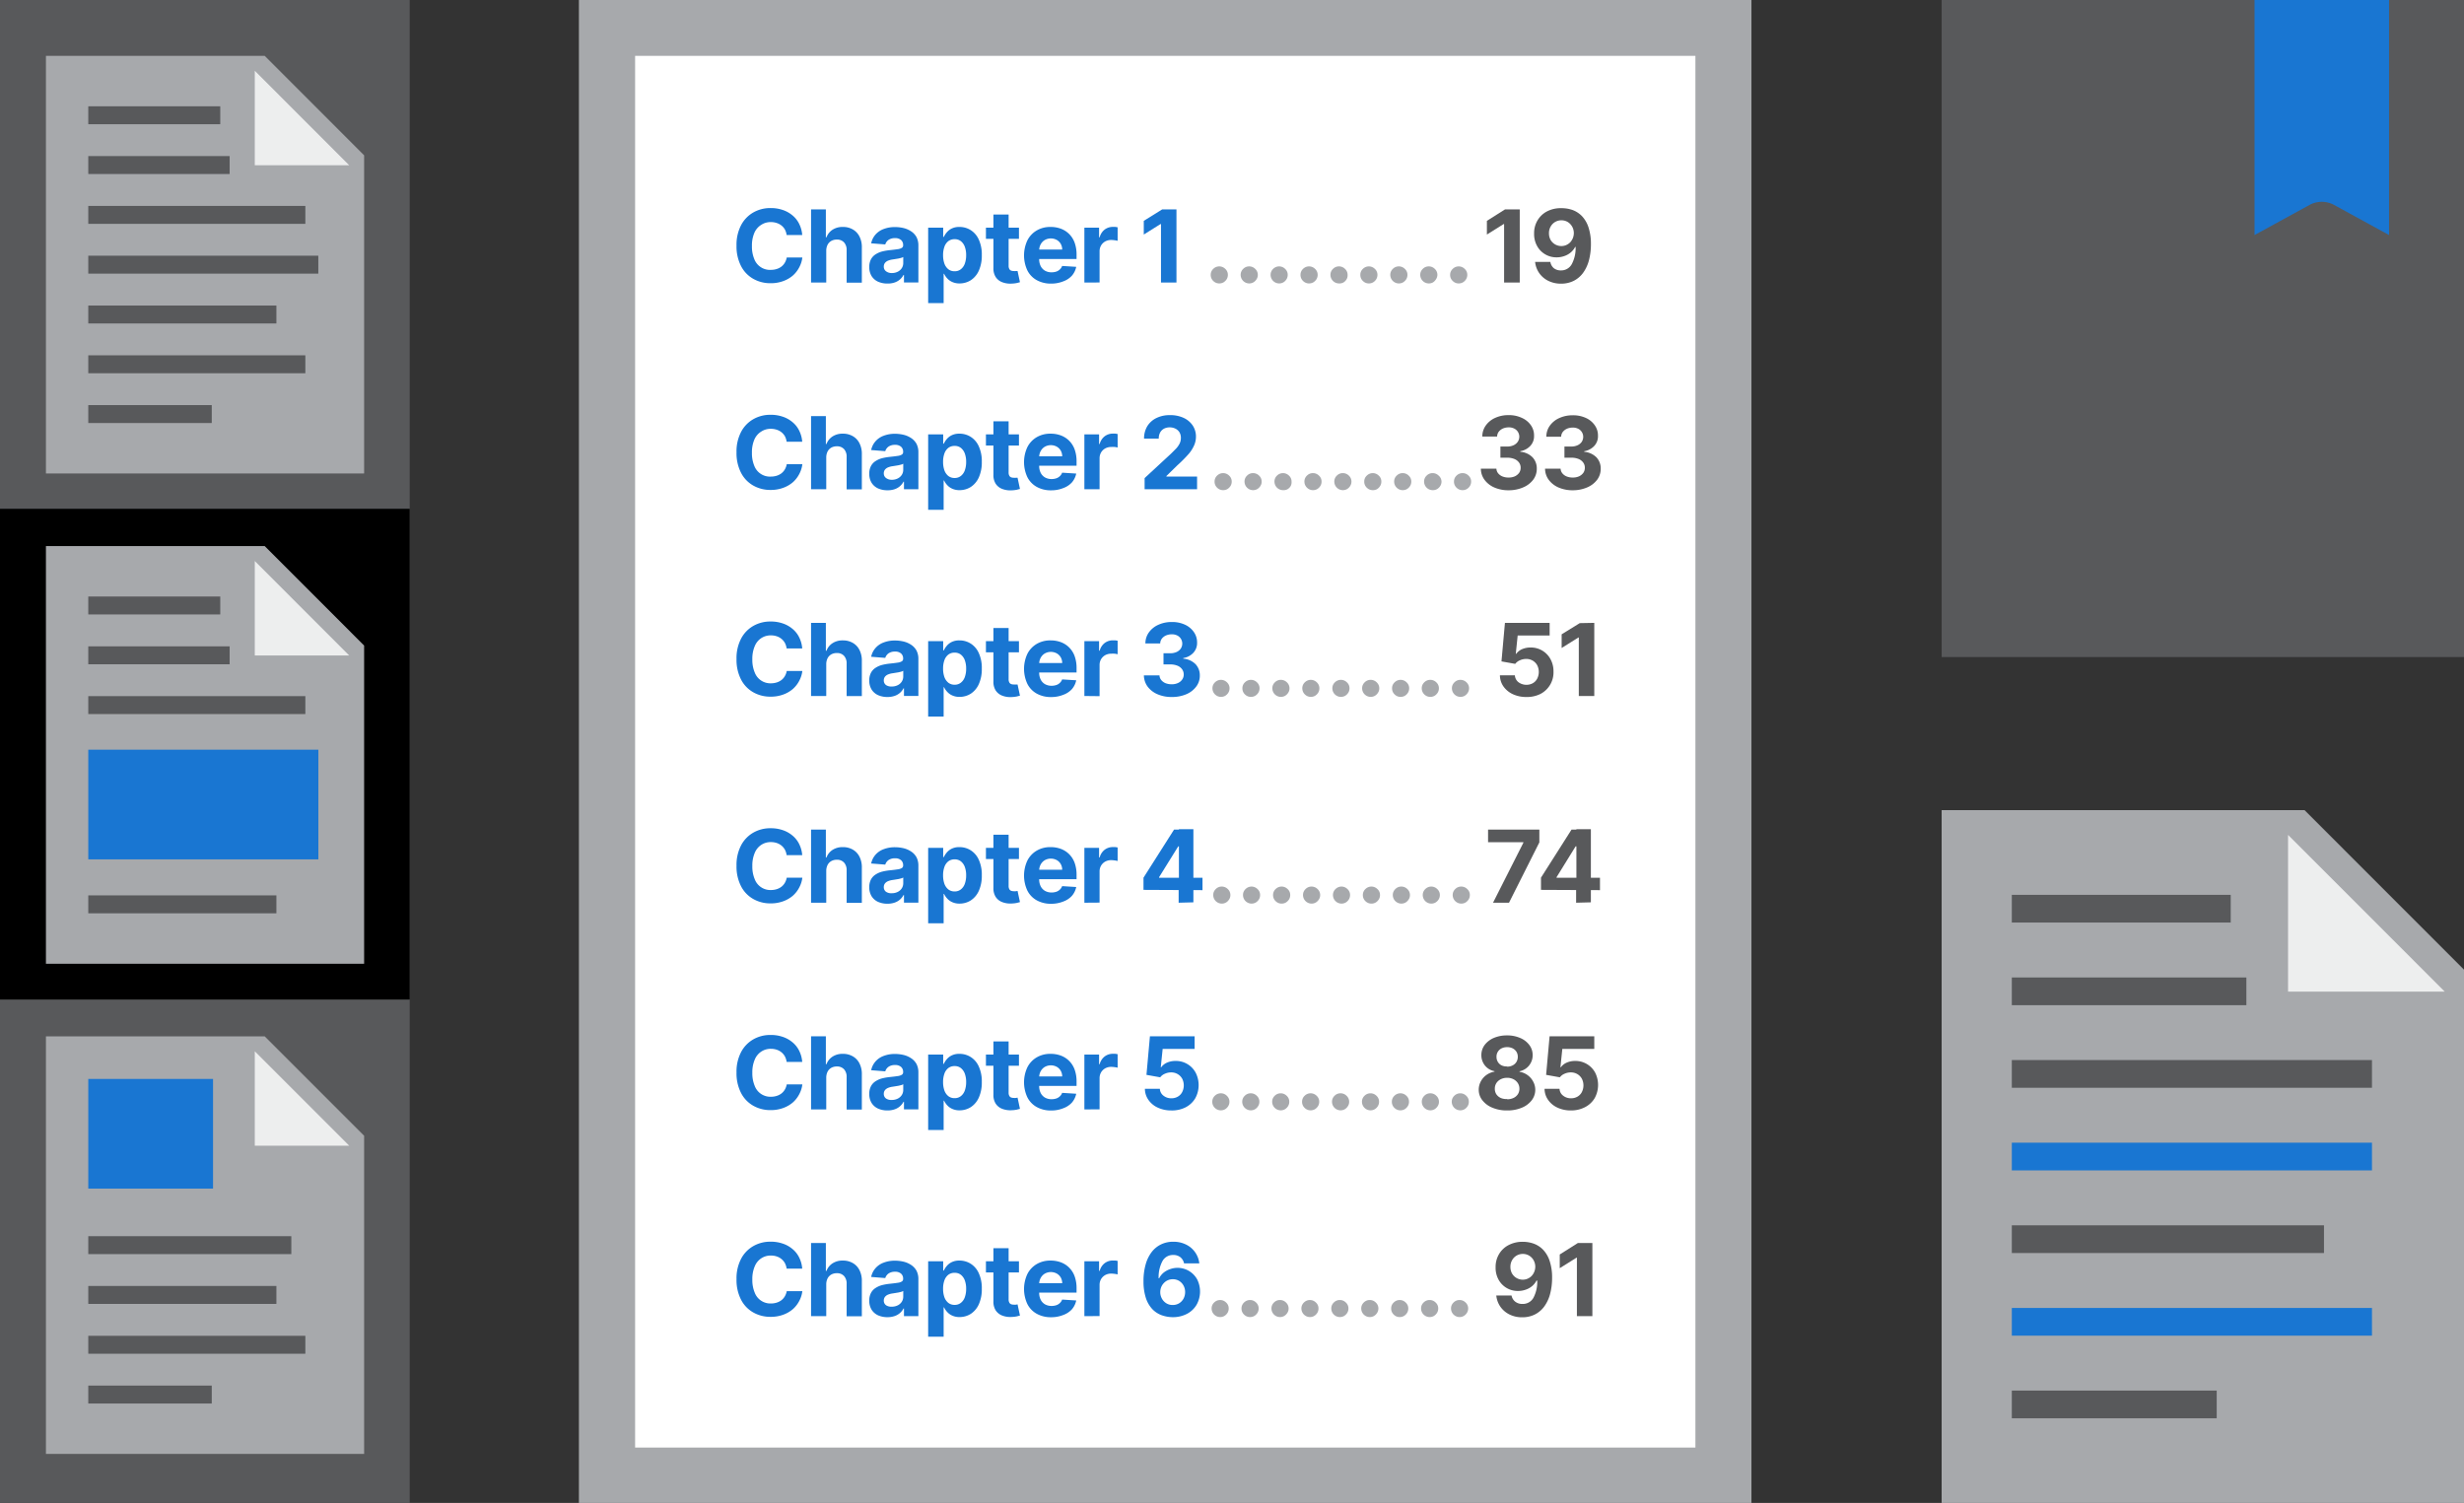 <svg xmlns="http://www.w3.org/2000/svg" xmlns:xlink="http://www.w3.org/1999/xlink" width="441" height="269" viewBox="0 0 441 269"><rect x="0" y="0" width="441" height="269" fill="#333333" stroke="none"/><defs><style>.a,.f,.g,.j{fill:none;}.b{fill:#a7a9ac;}.c,.e{fill:#fff;}.d{clip-path:url(#a);}.e{opacity:0.8;}.f,.j{stroke:#58595b;}.f,.g,.j{stroke-miterlimit:10;}.f,.g{stroke-width:4.96px;}.g{stroke:#1976d2;}.h{fill:#58595b;}.i{clip-path:url(#b);}.j{stroke-width:3.21px;}.k{clip-path:url(#c);}.l{fill:#1976d2;}.m{clip-path:url(#d);}.n{clip-path:url(#e);}</style><clipPath id="a"><rect class="a" x="347.51" y="145" width="94.47" height="124"/></clipPath><clipPath id="b"><rect class="a" x="8.22" y="10" width="56.95" height="74.74"/></clipPath><clipPath id="c"><rect class="a" x="8.22" y="97.74" width="56.95" height="74.74"/></clipPath><clipPath id="d"><rect class="a" x="8.22" y="185.49" width="56.95" height="74.74"/></clipPath><clipPath id="e"><rect class="a" x="113.67" y="10" width="189.77" height="249.08"/></clipPath></defs><rect class="b" x="103.61" width="209.86" height="269"/><rect class="c" x="45.81" y="175.92" width="6.29" height="13.07"/><g class="d"><polygon class="b" points="441.98 269 347.51 269 347.51 145 412.46 145 441.98 174.53 441.98 269"/></g><polygon class="e" points="437.55 177.48 409.51 177.48 409.51 149.43 437.55 177.48"/><line class="f" x1="360.07" y1="177.43" x2="402.05" y2="177.43"/><line class="f" x1="360.07" y1="162.64" x2="399.25" y2="162.64"/><line class="f" x1="360.07" y1="192.21" x2="424.53" y2="192.21"/><line class="g" x1="360.07" y1="207" x2="424.53" y2="207"/><line class="f" x1="360.07" y1="221.79" x2="415.94" y2="221.79"/><line class="g" x1="360.07" y1="236.58" x2="424.53" y2="236.58"/><line class="f" x1="360.07" y1="251.37" x2="396.74" y2="251.37"/><rect class="h" width="73.33" height="269"/><rect y="91.07" width="73.33" height="87.83"/><g class="i"><polygon class="b" points="65.17 84.74 8.22 84.74 8.22 10 47.38 10 65.17 27.8 65.17 84.74"/></g><polygon class="e" points="62.5 29.58 45.6 29.58 45.6 12.67 62.5 29.58"/><line class="j" x1="15.8" y1="29.54" x2="41.1" y2="29.54"/><line class="j" x1="15.8" y1="20.63" x2="39.42" y2="20.63"/><line class="j" x1="15.8" y1="38.46" x2="54.65" y2="38.46"/><line class="j" x1="15.8" y1="47.37" x2="56.97" y2="47.37"/><line class="j" x1="15.8" y1="56.29" x2="49.47" y2="56.29"/><line class="j" x1="15.8" y1="65.2" x2="54.65" y2="65.2"/><line class="j" x1="15.8" y1="74.11" x2="37.9" y2="74.11"/><g class="k"><polygon class="b" points="65.17 172.49 8.22 172.49 8.22 97.74 47.38 97.74 65.17 115.54 65.17 172.49"/></g><polygon class="e" points="62.5 117.32 45.6 117.32 45.6 100.41 62.5 117.32"/><line class="j" x1="15.8" y1="117.29" x2="41.1" y2="117.29"/><line class="j" x1="15.8" y1="108.37" x2="39.42" y2="108.37"/><line class="j" x1="15.8" y1="126.2" x2="54.65" y2="126.2"/><line class="j" x1="15.8" y1="161.86" x2="49.47" y2="161.86"/><rect class="l" x="15.8" y="134.18" width="41.18" height="19.63"/><g class="m"><polygon class="b" points="65.17 260.23 8.22 260.23 8.22 185.49 47.38 185.49 65.17 203.28 65.17 260.23"/></g><polygon class="e" points="62.5 205.06 45.6 205.06 45.6 188.16 62.5 205.06"/><line class="j" x1="15.8" y1="222.86" x2="52.14" y2="222.86"/><line class="j" x1="15.8" y1="231.77" x2="49.47" y2="231.77"/><line class="j" x1="15.8" y1="240.69" x2="54.65" y2="240.69"/><line class="j" x1="15.8" y1="249.6" x2="37.9" y2="249.6"/><rect class="l" x="15.8" y="193.11" width="22.33" height="19.63"/><g class="n"><rect class="c" x="113.67" y="10" width="189.77" height="249.08"/></g><path class="l" d="M143.58,42.06h-2.79a3,3,0,0,0-.32-1A2.58,2.58,0,0,0,139,39.91a3.19,3.19,0,0,0-1-.16,3.07,3.07,0,0,0-1.77.5A3.13,3.13,0,0,0,135,41.71a5.68,5.68,0,0,0-.42,2.31,5.78,5.78,0,0,0,.42,2.35A3,3,0,0,0,138,48.3a3.42,3.42,0,0,0,1-.15,2.72,2.72,0,0,0,.85-.43,2.52,2.52,0,0,0,.61-.69,2.86,2.86,0,0,0,.35-.94l2.79,0a4.91,4.91,0,0,1-.54,1.73,5.14,5.14,0,0,1-1.15,1.49,5.54,5.54,0,0,1-1.73,1,6.37,6.37,0,0,1-2.26.38,6.15,6.15,0,0,1-3.13-.8,5.52,5.52,0,0,1-2.17-2.29,7.68,7.68,0,0,1-.8-3.64,7.56,7.56,0,0,1,.81-3.64,5.63,5.63,0,0,1,2.19-2.29,6.09,6.09,0,0,1,3.1-.79,6.48,6.48,0,0,1,2.11.32,5.25,5.25,0,0,1,1.73.93A4.57,4.57,0,0,1,143,40,5.37,5.37,0,0,1,143.58,42.06Z"/><path class="l" d="M147.88,44.89v5.68h-2.72V37.48h2.65v5h.11A2.75,2.75,0,0,1,149,41.12a3.26,3.26,0,0,1,1.86-.5,3.44,3.44,0,0,1,1.78.45,3,3,0,0,1,1.19,1.27,4.19,4.19,0,0,1,.42,2v6.25h-2.72V44.8a2,2,0,0,0-.46-1.41,1.66,1.66,0,0,0-1.29-.51,2,2,0,0,0-1,.24,1.69,1.69,0,0,0-.66.69A2.39,2.39,0,0,0,147.88,44.89Z"/><path class="l" d="M158.84,50.75a4.06,4.06,0,0,1-1.68-.33,2.69,2.69,0,0,1-1.16-1,3,3,0,0,1-.42-1.62,2.87,2.87,0,0,1,.3-1.38,2.34,2.34,0,0,1,.82-.89,4,4,0,0,1,1.18-.52,9.81,9.81,0,0,1,1.39-.24c.57-.06,1-.11,1.38-.17a1.83,1.83,0,0,0,.76-.24.51.51,0,0,0,.23-.47v0a1.17,1.17,0,0,0-.38-.94,1.57,1.57,0,0,0-1.07-.33,2,2,0,0,0-1.17.32,1.59,1.59,0,0,0-.58.81l-2.52-.2a3.37,3.37,0,0,1,.76-1.55,3.55,3.55,0,0,1,1.45-1,5.54,5.54,0,0,1,2.07-.36,6.68,6.68,0,0,1,1.57.19,4.29,4.29,0,0,1,1.34.6,2.94,2.94,0,0,1,.92,1,3.21,3.21,0,0,1,.34,1.51v6.62h-2.58V49.21h-.08a2.79,2.79,0,0,1-1.59,1.35A3.87,3.87,0,0,1,158.84,50.75Zm.78-1.88a2.27,2.27,0,0,0,1.06-.24,1.8,1.8,0,0,0,.72-.64,1.68,1.68,0,0,0,.26-.93V46a1.88,1.88,0,0,1-.34.15l-.5.12-.55.09-.5.08a3.21,3.21,0,0,0-.84.22,1.37,1.37,0,0,0-.55.41,1.07,1.07,0,0,0-.2.65,1,1,0,0,0,.41.84A1.67,1.67,0,0,0,159.62,48.87Z"/><path class="l" d="M166.12,54.25V40.75h2.69V42.4h.12a3.35,3.35,0,0,1,.52-.81,2.69,2.69,0,0,1,.89-.69,3,3,0,0,1,1.38-.28,3.7,3.7,0,0,1,2,.56,3.83,3.83,0,0,1,1.45,1.68,6.34,6.34,0,0,1,.55,2.81,6.52,6.52,0,0,1-.53,2.77,4,4,0,0,1-1.43,1.71,3.72,3.72,0,0,1-2,.58,3.07,3.07,0,0,1-1.35-.27,2.57,2.57,0,0,1-.9-.66,3,3,0,0,1-.54-.8h-.08v5.25Zm2.67-8.59a4.47,4.47,0,0,0,.24,1.53,2.29,2.29,0,0,0,.7,1,1.77,1.77,0,0,0,1.12.36,1.73,1.73,0,0,0,1.13-.37,2.19,2.19,0,0,0,.7-1,4.39,4.39,0,0,0,.24-1.51,4.29,4.29,0,0,0-.24-1.5,2.27,2.27,0,0,0-.7-1,1.76,1.76,0,0,0-1.13-.36,1.82,1.82,0,0,0-1.12.35,2.2,2.2,0,0,0-.7,1A4.33,4.33,0,0,0,168.79,45.66Z"/><path class="l" d="M182.37,40.75v2h-5.91v-2ZM177.8,38.4h2.72v9.15a1.14,1.14,0,0,0,.12.58.62.62,0,0,0,.32.3,1.42,1.42,0,0,0,.48.08,1.72,1.72,0,0,0,.39,0l.29,0,.43,2-.58.15a5.36,5.36,0,0,1-.9.1,4,4,0,0,1-1.72-.26,2.41,2.41,0,0,1-1.15-.93,2.86,2.86,0,0,1-.4-1.6Z"/><path class="l" d="M188.15,50.76a5.18,5.18,0,0,1-2.6-.62,4.11,4.11,0,0,1-1.68-1.75,6.36,6.36,0,0,1,0-5.35,4.32,4.32,0,0,1,1.66-1.78,4.76,4.76,0,0,1,2.51-.64,5.19,5.19,0,0,1,1.82.31,4.18,4.18,0,0,1,1.47.93,4.24,4.24,0,0,1,1,1.56,6.29,6.29,0,0,1,.35,2.19v.75h-8.29V44.67h5.72a2.08,2.08,0,0,0-.25-1,1.89,1.89,0,0,0-.71-.72,2.22,2.22,0,0,0-2.14,0,2,2,0,0,0-.74.76,2.23,2.23,0,0,0-.28,1.06v1.6a2.73,2.73,0,0,0,.27,1.26,2,2,0,0,0,.77.82,2.38,2.38,0,0,0,1.19.29,2.72,2.72,0,0,0,.83-.13,1.67,1.67,0,0,0,.64-.39,1.57,1.57,0,0,0,.41-.62l2.52.16a3.5,3.5,0,0,1-.78,1.59,3.85,3.85,0,0,1-1.52,1A5.73,5.73,0,0,1,188.15,50.76Z"/><path class="l" d="M194.08,50.57V40.75h2.63v1.71h.11a2.54,2.54,0,0,1,.9-1.38,2.4,2.4,0,0,1,1.46-.47l.44,0,.41.07v2.42a3.36,3.36,0,0,0-.53-.1,4.69,4.69,0,0,0-.62-.05,2.2,2.2,0,0,0-1.07.26,2,2,0,0,0-.74.72A2.06,2.06,0,0,0,196.8,45v5.56Z"/><path class="l" d="M210.56,37.48V50.57h-2.77V40.1h-.08l-3,1.88V39.53L208,37.48Z"/><path class="b" d="M218.23,50.73a1.5,1.5,0,0,1-1.09-.45,1.47,1.47,0,0,1-.45-1.08,1.44,1.44,0,0,1,.45-1.07,1.52,1.52,0,0,1,2.16,0,1.41,1.41,0,0,1,.46,1.07,1.46,1.46,0,0,1-.21.77,1.76,1.76,0,0,1-.56.56A1.54,1.54,0,0,1,218.23,50.73Z"/><path class="b" d="M223.58,50.73a1.54,1.54,0,0,1-1.53-1.53,1.44,1.44,0,0,1,.45-1.07,1.47,1.47,0,0,1,1.08-.45,1.51,1.51,0,0,1,1.08.45,1.44,1.44,0,0,1,.46,1.07,1.38,1.38,0,0,1-.22.77,1.67,1.67,0,0,1-.56.56A1.51,1.51,0,0,1,223.58,50.73Z"/><path class="b" d="M228.94,50.73a1.54,1.54,0,0,1-1.53-1.53,1.44,1.44,0,0,1,.45-1.07,1.51,1.51,0,0,1,2.15,0,1.41,1.41,0,0,1,.46,1.07,1.46,1.46,0,0,1-.21.77,1.67,1.67,0,0,1-.56.56A1.51,1.51,0,0,1,228.94,50.73Z"/><path class="b" d="M234.3,50.73a1.5,1.5,0,0,1-1.09-.45,1.47,1.47,0,0,1-.45-1.08,1.44,1.44,0,0,1,.45-1.07,1.52,1.52,0,0,1,2.16,0,1.41,1.41,0,0,1,.46,1.07,1.46,1.46,0,0,1-.21.77,1.76,1.76,0,0,1-.56.56A1.54,1.54,0,0,1,234.3,50.73Z"/><path class="b" d="M239.65,50.73a1.54,1.54,0,0,1-1.53-1.53,1.44,1.44,0,0,1,.45-1.07,1.47,1.47,0,0,1,1.08-.45,1.51,1.51,0,0,1,1.08.45,1.44,1.44,0,0,1,.46,1.07A1.38,1.38,0,0,1,241,50a1.67,1.67,0,0,1-.56.56A1.51,1.51,0,0,1,239.65,50.73Z"/><path class="b" d="M245,50.73a1.47,1.47,0,0,1-1.08-.45,1.44,1.44,0,0,1-.45-1.08,1.4,1.4,0,0,1,.45-1.07,1.51,1.51,0,0,1,2.15,0,1.41,1.41,0,0,1,.46,1.07,1.46,1.46,0,0,1-.21.77,1.67,1.67,0,0,1-.56.56A1.51,1.51,0,0,1,245,50.73Z"/><path class="b" d="M250.37,50.73a1.54,1.54,0,0,1-1.54-1.53,1.44,1.44,0,0,1,.45-1.07,1.48,1.48,0,0,1,1.09-.45,1.5,1.5,0,0,1,1.07.45,1.41,1.41,0,0,1,.46,1.07,1.46,1.46,0,0,1-.21.77,1.76,1.76,0,0,1-.56.56A1.54,1.54,0,0,1,250.37,50.73Z"/><path class="b" d="M255.72,50.73a1.54,1.54,0,0,1-1.53-1.53,1.44,1.44,0,0,1,.45-1.07,1.47,1.47,0,0,1,1.08-.45,1.51,1.51,0,0,1,1.08.45,1.44,1.44,0,0,1,.46,1.07A1.47,1.47,0,0,1,257,50a1.67,1.67,0,0,1-.56.56A1.51,1.51,0,0,1,255.72,50.73Z"/><path class="b" d="M261.08,50.73a1.47,1.47,0,0,1-1.08-.45,1.44,1.44,0,0,1-.46-1.08,1.41,1.41,0,0,1,.46-1.07,1.51,1.51,0,0,1,2.15,0,1.41,1.41,0,0,1,.46,1.07,1.46,1.46,0,0,1-.21.77,1.67,1.67,0,0,1-.56.56A1.51,1.51,0,0,1,261.08,50.73Z"/><path class="h" d="M272,37.48V50.57H269.2V40.1h-.08l-3,1.88V39.53l3.24-2.05Z"/><path class="h" d="M279.46,37.26a5.87,5.87,0,0,1,2,.33,4.52,4.52,0,0,1,1.67,1.09,5.31,5.31,0,0,1,1.17,2,9.4,9.4,0,0,1,.44,3,11.23,11.23,0,0,1-.38,3,6.75,6.75,0,0,1-1.07,2.22,4.75,4.75,0,0,1-1.68,1.39,5,5,0,0,1-2.2.48,5,5,0,0,1-2.31-.51,4.3,4.3,0,0,1-1.62-1.39,4.24,4.24,0,0,1-.73-2h2.73A1.81,1.81,0,0,0,278.1,48a2,2,0,0,0,1.26.4,2.16,2.16,0,0,0,1.95-1.12A6.09,6.09,0,0,0,282,44.2h-.09a3.18,3.18,0,0,1-.8,1,3.52,3.52,0,0,1-1.14.63,4,4,0,0,1-1.36.23,3.91,3.91,0,0,1-2.07-.55A3.87,3.87,0,0,1,275.09,44a4.38,4.38,0,0,1-.52-2.19,4.44,4.44,0,0,1,.61-2.36,4.24,4.24,0,0,1,1.71-1.62A5.3,5.3,0,0,1,279.46,37.26Zm0,2.17a2.22,2.22,0,0,0-1.15.31,2.18,2.18,0,0,0-.79.83,2.32,2.32,0,0,0-.29,1.18,2.41,2.41,0,0,0,.28,1.17,2.23,2.23,0,0,0,2.81.94,2.31,2.31,0,0,0,.71-.49,2.45,2.45,0,0,0,.65-1.64,2.37,2.37,0,0,0-.29-1.15,2.28,2.28,0,0,0-.79-.84A2.21,2.21,0,0,0,279.48,39.43Z"/><path class="l" d="M143.58,79.06h-2.79a3,3,0,0,0-.32-1A2.58,2.58,0,0,0,139,76.91a3.19,3.19,0,0,0-1-.16,3.07,3.07,0,0,0-1.77.5A3.13,3.13,0,0,0,135,78.71a5.68,5.68,0,0,0-.42,2.31,5.78,5.78,0,0,0,.42,2.35A3,3,0,0,0,138,85.3a3.42,3.42,0,0,0,1-.15,2.72,2.72,0,0,0,.85-.43,2.52,2.52,0,0,0,.61-.69,2.86,2.86,0,0,0,.35-.94l2.79,0a4.91,4.91,0,0,1-.54,1.73,5.14,5.14,0,0,1-1.15,1.49,5.54,5.54,0,0,1-1.73,1,6.37,6.37,0,0,1-2.26.38,6.15,6.15,0,0,1-3.13-.8,5.52,5.52,0,0,1-2.17-2.29,7.68,7.68,0,0,1-.8-3.64,7.56,7.56,0,0,1,.81-3.64,5.63,5.63,0,0,1,2.19-2.29,6.09,6.09,0,0,1,3.1-.79,6.48,6.48,0,0,1,2.11.32,5.25,5.25,0,0,1,1.73.93A4.57,4.57,0,0,1,143,77,5.37,5.37,0,0,1,143.58,79.06Z"/><path class="l" d="M147.88,81.89v5.68h-2.72V74.48h2.65v5h.11A2.75,2.75,0,0,1,149,78.12a3.26,3.26,0,0,1,1.86-.5,3.44,3.44,0,0,1,1.78.45,3,3,0,0,1,1.19,1.27,4.19,4.19,0,0,1,.42,2v6.25h-2.72V81.8a2,2,0,0,0-.46-1.41,1.66,1.66,0,0,0-1.29-.51,2,2,0,0,0-1,.24,1.69,1.69,0,0,0-.66.69A2.39,2.39,0,0,0,147.88,81.89Z"/><path class="l" d="M158.84,87.75a4.06,4.06,0,0,1-1.68-.33,2.69,2.69,0,0,1-1.16-1,3,3,0,0,1-.42-1.62,2.87,2.87,0,0,1,.3-1.38,2.34,2.34,0,0,1,.82-.89,4,4,0,0,1,1.18-.52,9.81,9.81,0,0,1,1.39-.24c.57-.06,1-.11,1.38-.17a1.83,1.83,0,0,0,.76-.24.51.51,0,0,0,.23-.47v0a1.17,1.17,0,0,0-.38-.94,1.57,1.57,0,0,0-1.07-.33,2,2,0,0,0-1.17.32,1.59,1.59,0,0,0-.58.81l-2.52-.2a3.37,3.37,0,0,1,.76-1.55,3.55,3.55,0,0,1,1.45-1,5.54,5.54,0,0,1,2.07-.36,6.68,6.68,0,0,1,1.57.19,4.29,4.29,0,0,1,1.34.6,2.94,2.94,0,0,1,.92,1,3.21,3.21,0,0,1,.34,1.51v6.62h-2.58V86.21h-.08a2.79,2.79,0,0,1-1.59,1.35A3.87,3.87,0,0,1,158.84,87.75Zm.78-1.88a2.27,2.27,0,0,0,1.06-.24,1.8,1.8,0,0,0,.72-.64,1.68,1.68,0,0,0,.26-.93V83a1.88,1.88,0,0,1-.34.15l-.5.12-.55.09-.5.08a3.21,3.21,0,0,0-.84.22,1.37,1.37,0,0,0-.55.41,1.07,1.07,0,0,0-.2.65,1,1,0,0,0,.41.84A1.67,1.67,0,0,0,159.62,85.87Z"/><path class="l" d="M166.12,91.25V77.75h2.69V79.4h.12a3.35,3.35,0,0,1,.52-.81,2.69,2.69,0,0,1,.89-.69,3,3,0,0,1,1.38-.28,3.7,3.7,0,0,1,2,.56,3.83,3.83,0,0,1,1.45,1.68,6.34,6.34,0,0,1,.55,2.81,6.52,6.52,0,0,1-.53,2.77,4,4,0,0,1-1.43,1.71,3.72,3.72,0,0,1-2,.58,3.07,3.07,0,0,1-1.35-.27,2.57,2.57,0,0,1-.9-.66,3,3,0,0,1-.54-.8h-.08v5.25Zm2.67-8.59a4.47,4.47,0,0,0,.24,1.53,2.29,2.29,0,0,0,.7,1,1.77,1.77,0,0,0,1.12.36,1.73,1.73,0,0,0,1.13-.37,2.19,2.19,0,0,0,.7-1,4.39,4.39,0,0,0,.24-1.51,4.29,4.29,0,0,0-.24-1.5,2.27,2.27,0,0,0-.7-1,1.76,1.76,0,0,0-1.13-.36,1.82,1.82,0,0,0-1.12.35,2.2,2.2,0,0,0-.7,1A4.33,4.33,0,0,0,168.79,82.66Z"/><path class="l" d="M182.37,77.75v2h-5.91v-2ZM177.8,75.4h2.72v9.15a1.14,1.14,0,0,0,.12.58.62.62,0,0,0,.32.3,1.42,1.42,0,0,0,.48.08,1.72,1.72,0,0,0,.39,0l.29,0,.43,2-.58.15a5.36,5.36,0,0,1-.9.1,4,4,0,0,1-1.72-.26,2.41,2.41,0,0,1-1.15-.93,2.86,2.86,0,0,1-.4-1.6Z"/><path class="l" d="M188.15,87.76a5.18,5.18,0,0,1-2.6-.62,4.11,4.11,0,0,1-1.68-1.75,6.36,6.36,0,0,1,0-5.35,4.32,4.32,0,0,1,1.66-1.78,4.76,4.76,0,0,1,2.51-.64,5.19,5.19,0,0,1,1.82.31,4.18,4.18,0,0,1,1.47.93,4.24,4.24,0,0,1,1,1.56,6.29,6.29,0,0,1,.35,2.19v.75h-8.29V81.67h5.72a2.08,2.08,0,0,0-.25-1,1.89,1.89,0,0,0-.71-.72,2.22,2.22,0,0,0-2.14,0,2,2,0,0,0-.74.76,2.23,2.23,0,0,0-.28,1.06v1.6a2.73,2.73,0,0,0,.27,1.26,2,2,0,0,0,.77.82,2.38,2.38,0,0,0,1.19.29,2.72,2.72,0,0,0,.83-.13,1.67,1.67,0,0,0,.64-.39,1.57,1.57,0,0,0,.41-.62l2.52.16a3.5,3.5,0,0,1-.78,1.59,3.85,3.85,0,0,1-1.52,1A5.73,5.73,0,0,1,188.15,87.76Z"/><path class="l" d="M194.08,87.57V77.75h2.63v1.71h.11a2.54,2.54,0,0,1,.9-1.38,2.4,2.4,0,0,1,1.46-.47l.44,0,.41.07v2.42a3.36,3.36,0,0,0-.53-.1,4.69,4.69,0,0,0-.62,0,2.2,2.2,0,0,0-1.07.26,2,2,0,0,0-.74.72A2.06,2.06,0,0,0,196.8,82v5.56Z"/><path class="l" d="M204.86,87.57v-2l4.66-4.31c.4-.38.73-.73,1-1a3.93,3.93,0,0,0,.62-.9,2.24,2.24,0,0,0,.21-1,1.88,1.88,0,0,0-.26-1,1.78,1.78,0,0,0-.72-.64,2.26,2.26,0,0,0-1-.23,2.2,2.2,0,0,0-1.05.24,1.72,1.72,0,0,0-.69.7,2.27,2.27,0,0,0-.24,1.08h-2.63a4.23,4.23,0,0,1,.58-2.23,3.91,3.91,0,0,1,1.63-1.46,5.35,5.35,0,0,1,2.42-.52,5.64,5.64,0,0,1,2.45.49,3.94,3.94,0,0,1,1.63,1.37,3.56,3.56,0,0,1,.58,2,3.92,3.92,0,0,1-.29,1.46,6.11,6.11,0,0,1-1,1.61,25.3,25.3,0,0,1-2.09,2.1l-1.91,1.87v.09h5.49v2.27Z"/><path class="b" d="M218.92,87.73a1.5,1.5,0,0,1-1.09-.45,1.47,1.47,0,0,1-.45-1.08,1.44,1.44,0,0,1,.45-1.07,1.52,1.52,0,0,1,2.16,0,1.41,1.41,0,0,1,.46,1.07,1.46,1.46,0,0,1-.21.77,1.76,1.76,0,0,1-.56.56A1.54,1.54,0,0,1,218.92,87.73Z"/><path class="b" d="M224.27,87.73a1.54,1.54,0,0,1-1.53-1.53,1.44,1.44,0,0,1,.45-1.07,1.47,1.47,0,0,1,1.08-.45,1.51,1.51,0,0,1,1.08.45,1.44,1.44,0,0,1,.46,1.07,1.38,1.38,0,0,1-.22.77,1.67,1.67,0,0,1-.56.56A1.51,1.51,0,0,1,224.27,87.73Z"/><path class="b" d="M229.63,87.73a1.54,1.54,0,0,1-1.53-1.53,1.44,1.44,0,0,1,.45-1.07,1.51,1.51,0,0,1,2.15,0,1.41,1.41,0,0,1,.46,1.07A1.46,1.46,0,0,1,231,87a1.67,1.67,0,0,1-.56.56A1.51,1.51,0,0,1,229.63,87.73Z"/><path class="b" d="M235,87.73a1.54,1.54,0,0,1-1.54-1.53,1.44,1.44,0,0,1,.45-1.07,1.48,1.48,0,0,1,1.09-.45,1.5,1.5,0,0,1,1.07.45,1.41,1.41,0,0,1,.46,1.07,1.46,1.46,0,0,1-.21.77,1.76,1.76,0,0,1-.56.56A1.54,1.54,0,0,1,235,87.73Z"/><path class="b" d="M240.34,87.73a1.54,1.54,0,0,1-1.53-1.53,1.44,1.44,0,0,1,.45-1.07,1.47,1.47,0,0,1,1.08-.45,1.51,1.51,0,0,1,1.08.45,1.44,1.44,0,0,1,.46,1.07,1.47,1.47,0,0,1-.22.77,1.67,1.67,0,0,1-.56.56A1.51,1.51,0,0,1,240.34,87.73Z"/><path class="b" d="M245.7,87.73a1.47,1.47,0,0,1-1.08-.45,1.44,1.44,0,0,1-.45-1.08,1.4,1.4,0,0,1,.45-1.07,1.51,1.51,0,0,1,2.15,0,1.41,1.41,0,0,1,.46,1.07A1.46,1.46,0,0,1,247,87a1.67,1.67,0,0,1-.56.56A1.51,1.51,0,0,1,245.7,87.73Z"/><path class="b" d="M251.06,87.73a1.54,1.54,0,0,1-1.54-1.53,1.44,1.44,0,0,1,.45-1.07,1.48,1.48,0,0,1,1.09-.45,1.5,1.5,0,0,1,1.07.45,1.41,1.41,0,0,1,.46,1.07,1.46,1.46,0,0,1-.21.77,1.76,1.76,0,0,1-.56.56A1.54,1.54,0,0,1,251.06,87.73Z"/><path class="b" d="M256.41,87.73a1.54,1.54,0,0,1-1.53-1.53,1.44,1.44,0,0,1,.45-1.07,1.47,1.47,0,0,1,1.08-.45,1.51,1.51,0,0,1,1.08.45A1.44,1.44,0,0,1,258,86.2a1.47,1.47,0,0,1-.22.77,1.67,1.67,0,0,1-.56.56A1.51,1.51,0,0,1,256.41,87.73Z"/><path class="b" d="M261.77,87.73a1.51,1.51,0,0,1-1.09-.45,1.47,1.47,0,0,1-.45-1.08,1.44,1.44,0,0,1,.45-1.07,1.51,1.51,0,0,1,1.09-.45,1.47,1.47,0,0,1,1.07.45,1.41,1.41,0,0,1,.46,1.07,1.46,1.46,0,0,1-.21.77,1.67,1.67,0,0,1-.56.56A1.54,1.54,0,0,1,261.77,87.73Z"/><path class="h" d="M270,87.75a6.27,6.27,0,0,1-2.55-.5,4.31,4.31,0,0,1-1.75-1.37,3.36,3.36,0,0,1-.66-2h2.78a1.41,1.41,0,0,0,.32.84,1.91,1.91,0,0,0,.78.56,2.86,2.86,0,0,0,1.09.19,2.67,2.67,0,0,0,1.12-.22,2,2,0,0,0,.76-.62,1.57,1.57,0,0,0,.27-.91,1.51,1.51,0,0,0-.29-.93,1.88,1.88,0,0,0-.83-.64,3.33,3.33,0,0,0-1.28-.23h-1.22v-2h1.22a2.59,2.59,0,0,0,1.11-.22,1.8,1.8,0,0,0,.75-.6A1.62,1.62,0,0,0,271,76.7a2.13,2.13,0,0,0-1-.21,2.63,2.63,0,0,0-1,.2,2,2,0,0,0-.75.57,1.48,1.48,0,0,0-.3.87h-2.65a3.35,3.35,0,0,1,.64-2,4.13,4.13,0,0,1,1.69-1.35A5.64,5.64,0,0,1,270,74.3a5.37,5.37,0,0,1,2.37.49A3.85,3.85,0,0,1,274,76.12a3.13,3.13,0,0,1,.56,1.87,2.52,2.52,0,0,1-.68,1.83,3.11,3.11,0,0,1-1.78.93v.11a3.46,3.46,0,0,1,2.2,1,2.88,2.88,0,0,1,.75,2,3.24,3.24,0,0,1-.64,2,4.38,4.38,0,0,1-1.79,1.37A6.5,6.5,0,0,1,270,87.75Z"/><path class="h" d="M281.49,87.75a6.27,6.27,0,0,1-2.55-.5,4.31,4.31,0,0,1-1.75-1.37,3.36,3.36,0,0,1-.66-2h2.78a1.41,1.41,0,0,0,.32.84,1.91,1.91,0,0,0,.78.56,2.86,2.86,0,0,0,1.09.19,2.67,2.67,0,0,0,1.12-.22,2,2,0,0,0,.76-.62,1.57,1.57,0,0,0,.27-.91,1.51,1.51,0,0,0-.29-.93,1.88,1.88,0,0,0-.83-.64,3.33,3.33,0,0,0-1.28-.23H280v-2h1.22a2.59,2.59,0,0,0,1.11-.22,1.8,1.8,0,0,0,.75-.6,1.62,1.62,0,0,0-.62-2.36,2.13,2.13,0,0,0-1-.21,2.63,2.63,0,0,0-1,.2,2,2,0,0,0-.75.57,1.48,1.48,0,0,0-.3.87h-2.65a3.35,3.35,0,0,1,.64-2,4.13,4.13,0,0,1,1.69-1.35,5.64,5.64,0,0,1,2.41-.49,5.37,5.37,0,0,1,2.37.49,3.85,3.85,0,0,1,1.58,1.33A3.13,3.13,0,0,1,286,78a2.52,2.52,0,0,1-.68,1.83,3.11,3.11,0,0,1-1.78.93v.11a3.46,3.46,0,0,1,2.2,1,2.88,2.88,0,0,1,.75,2,3.24,3.24,0,0,1-.64,2,4.38,4.38,0,0,1-1.79,1.37A6.5,6.5,0,0,1,281.49,87.75Z"/><path class="l" d="M143.58,116.06h-2.79a3,3,0,0,0-.32-1,2.58,2.58,0,0,0-1.46-1.18,3.19,3.19,0,0,0-1-.16,3.07,3.07,0,0,0-1.77.5,3.13,3.13,0,0,0-1.17,1.46,5.68,5.68,0,0,0-.42,2.31,5.78,5.78,0,0,0,.42,2.35A3,3,0,0,0,138,122.3a3.42,3.42,0,0,0,1-.15,2.72,2.72,0,0,0,.85-.43,2.52,2.52,0,0,0,.61-.69,2.86,2.86,0,0,0,.35-.94l2.79,0a4.91,4.91,0,0,1-.54,1.73,5.14,5.14,0,0,1-1.15,1.49,5.54,5.54,0,0,1-1.73,1,6.37,6.37,0,0,1-2.26.38,6.15,6.15,0,0,1-3.13-.8,5.52,5.52,0,0,1-2.17-2.29,7.68,7.68,0,0,1-.8-3.64,7.56,7.56,0,0,1,.81-3.64,5.63,5.63,0,0,1,2.19-2.29,6.09,6.09,0,0,1,3.1-.79,6.48,6.48,0,0,1,2.11.32,5.25,5.25,0,0,1,1.73.93A4.57,4.57,0,0,1,143,114,5.37,5.37,0,0,1,143.58,116.06Z"/><path class="l" d="M147.88,118.89v5.68h-2.72V111.48h2.65v5h.11a2.75,2.75,0,0,1,1.08-1.36,3.26,3.26,0,0,1,1.86-.5,3.44,3.44,0,0,1,1.78.45,3,3,0,0,1,1.19,1.27,4.19,4.19,0,0,1,.42,2v6.25h-2.72V118.8a2,2,0,0,0-.46-1.41,1.66,1.66,0,0,0-1.29-.51,2,2,0,0,0-1,.24,1.69,1.69,0,0,0-.66.69A2.39,2.39,0,0,0,147.88,118.89Z"/><path class="l" d="M158.84,124.75a4.06,4.06,0,0,1-1.68-.33,2.69,2.69,0,0,1-1.16-1,3,3,0,0,1-.42-1.62,2.87,2.87,0,0,1,.3-1.38,2.34,2.34,0,0,1,.82-.89,4,4,0,0,1,1.18-.52,9.81,9.81,0,0,1,1.39-.24c.57-.06,1-.11,1.38-.17a1.83,1.83,0,0,0,.76-.24.51.51,0,0,0,.23-.47v0a1.17,1.17,0,0,0-.38-.94,1.57,1.57,0,0,0-1.07-.33,2,2,0,0,0-1.17.32,1.59,1.59,0,0,0-.58.81l-2.52-.2a3.37,3.37,0,0,1,.76-1.55,3.55,3.55,0,0,1,1.45-1,5.54,5.54,0,0,1,2.07-.36,6.68,6.68,0,0,1,1.57.19,4.29,4.29,0,0,1,1.34.6,2.94,2.94,0,0,1,.92,1,3.21,3.21,0,0,1,.34,1.51v6.62h-2.58v-1.36h-.08a2.79,2.79,0,0,1-1.59,1.35A3.87,3.87,0,0,1,158.84,124.75Zm.78-1.88a2.27,2.27,0,0,0,1.06-.24,1.8,1.8,0,0,0,.72-.64,1.68,1.68,0,0,0,.26-.93v-1a1.88,1.88,0,0,1-.34.15l-.5.12-.55.09-.5.08a3.21,3.21,0,0,0-.84.22,1.37,1.37,0,0,0-.55.41,1.07,1.07,0,0,0-.2.65,1,1,0,0,0,.41.84A1.67,1.67,0,0,0,159.62,122.87Z"/><path class="l" d="M166.12,128.25v-13.5h2.69v1.65h.12a3.35,3.35,0,0,1,.52-.81,2.69,2.69,0,0,1,.89-.69,3,3,0,0,1,1.38-.28,3.7,3.7,0,0,1,2,.56,3.83,3.83,0,0,1,1.45,1.68,6.34,6.34,0,0,1,.55,2.81,6.52,6.52,0,0,1-.53,2.77,4,4,0,0,1-1.43,1.71,3.72,3.72,0,0,1-2,.58,3.07,3.07,0,0,1-1.35-.27,2.57,2.57,0,0,1-.9-.66,3,3,0,0,1-.54-.8h-.08v5.25Zm2.67-8.59a4.47,4.47,0,0,0,.24,1.53,2.29,2.29,0,0,0,.7,1,1.77,1.77,0,0,0,1.12.36,1.73,1.73,0,0,0,1.13-.37,2.19,2.19,0,0,0,.7-1,4.39,4.39,0,0,0,.24-1.51,4.29,4.29,0,0,0-.24-1.5,2.27,2.27,0,0,0-.7-1,1.76,1.76,0,0,0-1.13-.36,1.82,1.82,0,0,0-1.12.35,2.2,2.2,0,0,0-.7,1A4.33,4.33,0,0,0,168.79,119.66Z"/><path class="l" d="M182.37,114.75v2h-5.91v-2Zm-4.57-2.35h2.72v9.15a1.14,1.14,0,0,0,.12.58.62.62,0,0,0,.32.3,1.42,1.42,0,0,0,.48.08,1.72,1.72,0,0,0,.39,0l.29,0,.43,2-.58.15a5.36,5.36,0,0,1-.9.1,4,4,0,0,1-1.72-.26,2.41,2.41,0,0,1-1.15-.93,2.86,2.86,0,0,1-.4-1.6Z"/><path class="l" d="M188.15,124.76a5.18,5.18,0,0,1-2.6-.62,4.11,4.11,0,0,1-1.68-1.75,6.36,6.36,0,0,1,0-5.35,4.32,4.32,0,0,1,1.66-1.78,4.76,4.76,0,0,1,2.51-.64,5.19,5.19,0,0,1,1.82.31,4.18,4.18,0,0,1,1.47.93,4.24,4.24,0,0,1,1,1.56,6.29,6.29,0,0,1,.35,2.19v.75h-8.29v-1.69h5.72a2.08,2.08,0,0,0-.25-1,1.89,1.89,0,0,0-.71-.72,2.22,2.22,0,0,0-2.14,0,2,2,0,0,0-.74.76,2.23,2.23,0,0,0-.28,1.06v1.6a2.73,2.73,0,0,0,.27,1.26,2,2,0,0,0,.77.82,2.38,2.38,0,0,0,1.19.29,2.72,2.72,0,0,0,.83-.13,1.67,1.67,0,0,0,.64-.39,1.57,1.57,0,0,0,.41-.62l2.52.16a3.5,3.5,0,0,1-.78,1.59,3.85,3.85,0,0,1-1.52,1A5.73,5.73,0,0,1,188.15,124.76Z"/><path class="l" d="M194.08,124.57v-9.82h2.63v1.71h.11a2.54,2.54,0,0,1,.9-1.38,2.4,2.4,0,0,1,1.46-.47l.44,0,.41.07v2.42a3.36,3.36,0,0,0-.53-.1,4.69,4.69,0,0,0-.62,0,2.2,2.2,0,0,0-1.07.26,2,2,0,0,0-.74.72,2.06,2.06,0,0,0-.27,1.06v5.56Z"/><path class="l" d="M209.7,124.75a6.27,6.27,0,0,1-2.55-.5,4.35,4.35,0,0,1-1.76-1.37,3.5,3.5,0,0,1-.66-2h2.79a1.41,1.41,0,0,0,.32.84,2,2,0,0,0,.77.56,3,3,0,0,0,1.1.19,2.59,2.59,0,0,0,1.11-.22,1.81,1.81,0,0,0,.76-.62,1.51,1.51,0,0,0,.28-.91,1.58,1.58,0,0,0-.29-.93,1.88,1.88,0,0,0-.83-.64,3.33,3.33,0,0,0-1.28-.23h-1.22v-2h1.22a2.65,2.65,0,0,0,1.11-.22,1.8,1.8,0,0,0,.75-.6,1.62,1.62,0,0,0-.62-2.36,2.13,2.13,0,0,0-1-.21,2.63,2.63,0,0,0-1,.2,1.9,1.9,0,0,0-.75.57,1.48,1.48,0,0,0-.3.87H205a3.35,3.35,0,0,1,.64-2,4.13,4.13,0,0,1,1.69-1.35,5.64,5.64,0,0,1,2.41-.49,5.37,5.37,0,0,1,2.37.49,3.92,3.92,0,0,1,1.58,1.33,3.2,3.2,0,0,1,.56,1.87,2.56,2.56,0,0,1-.68,1.83,3.11,3.11,0,0,1-1.79.93v.11a3.46,3.46,0,0,1,2.21,1,2.88,2.88,0,0,1,.75,2,3.19,3.19,0,0,1-.65,2,4.28,4.28,0,0,1-1.78,1.37A6.5,6.5,0,0,1,209.7,124.75Z"/><path class="b" d="M218.54,124.73A1.54,1.54,0,0,1,217,123.2a1.44,1.44,0,0,1,.45-1.07,1.51,1.51,0,0,1,2.15,0,1.41,1.41,0,0,1,.46,1.07,1.46,1.46,0,0,1-.21.77,1.67,1.67,0,0,1-.56.56A1.51,1.51,0,0,1,218.54,124.73Z"/><path class="b" d="M223.9,124.73a1.5,1.5,0,0,1-1.09-.45,1.47,1.47,0,0,1-.45-1.08,1.44,1.44,0,0,1,.45-1.07,1.52,1.52,0,0,1,2.16,0,1.41,1.41,0,0,1,.46,1.07,1.46,1.46,0,0,1-.21.77,1.76,1.76,0,0,1-.56.56A1.54,1.54,0,0,1,223.9,124.73Z"/><path class="b" d="M229.25,124.73a1.54,1.54,0,0,1-1.53-1.53,1.44,1.44,0,0,1,.45-1.07,1.47,1.47,0,0,1,1.08-.45,1.51,1.51,0,0,1,1.08.45,1.44,1.44,0,0,1,.46,1.07,1.38,1.38,0,0,1-.22.77,1.67,1.67,0,0,1-.56.56A1.51,1.51,0,0,1,229.25,124.73Z"/><path class="b" d="M234.61,124.73a1.54,1.54,0,0,1-1.53-1.53,1.44,1.44,0,0,1,.45-1.07,1.51,1.51,0,0,1,2.15,0,1.41,1.41,0,0,1,.46,1.07,1.46,1.46,0,0,1-.21.77,1.67,1.67,0,0,1-.56.56A1.51,1.51,0,0,1,234.61,124.73Z"/><path class="b" d="M240,124.73a1.54,1.54,0,0,1-1.54-1.53,1.44,1.44,0,0,1,.45-1.07,1.52,1.52,0,0,1,2.16,0,1.41,1.41,0,0,1,.46,1.07,1.46,1.46,0,0,1-.21.77,1.76,1.76,0,0,1-.56.56A1.54,1.54,0,0,1,240,124.73Z"/><path class="b" d="M245.32,124.73a1.54,1.54,0,0,1-1.53-1.53,1.44,1.44,0,0,1,.45-1.07,1.47,1.47,0,0,1,1.08-.45,1.51,1.51,0,0,1,1.08.45,1.44,1.44,0,0,1,.46,1.07,1.38,1.38,0,0,1-.22.77,1.67,1.67,0,0,1-.56.56A1.51,1.51,0,0,1,245.32,124.73Z"/><path class="b" d="M250.68,124.73a1.47,1.47,0,0,1-1.08-.45,1.44,1.44,0,0,1-.45-1.08,1.4,1.4,0,0,1,.45-1.07,1.51,1.51,0,0,1,2.15,0,1.41,1.41,0,0,1,.46,1.07,1.46,1.46,0,0,1-.21.77,1.67,1.67,0,0,1-.56.56A1.51,1.51,0,0,1,250.68,124.73Z"/><path class="b" d="M256,124.73a1.54,1.54,0,0,1-1.54-1.53,1.44,1.44,0,0,1,.45-1.07,1.48,1.48,0,0,1,1.09-.45,1.5,1.5,0,0,1,1.07.45,1.41,1.41,0,0,1,.46,1.07,1.46,1.46,0,0,1-.21.77,1.76,1.76,0,0,1-.56.56A1.54,1.54,0,0,1,256,124.73Z"/><path class="b" d="M261.39,124.73a1.54,1.54,0,0,1-1.53-1.53,1.44,1.44,0,0,1,.45-1.07,1.47,1.47,0,0,1,1.08-.45,1.51,1.51,0,0,1,1.08.45,1.44,1.44,0,0,1,.46,1.07,1.47,1.47,0,0,1-.22.77,1.67,1.67,0,0,1-.56.56A1.51,1.51,0,0,1,261.39,124.73Z"/><path class="h" d="M273.19,124.75a5.66,5.66,0,0,1-2.42-.5,4.23,4.23,0,0,1-1.68-1.38,3.55,3.55,0,0,1-.64-2h2.68a1.65,1.65,0,0,0,.64,1.23,2.4,2.4,0,0,0,2.57.18,2,2,0,0,0,.78-.81,2.65,2.65,0,0,0,0-2.41,2.17,2.17,0,0,0-.8-.82,2.26,2.26,0,0,0-1.17-.3,2.72,2.72,0,0,0-1.12.24,2,2,0,0,0-.84.64l-2.46-.44.62-6.9h8v2.26h-5.72l-.34,3.28h.08a2.57,2.57,0,0,1,1-.81,3.78,3.78,0,0,1,1.56-.32,4,4,0,0,1,2.11.56,4,4,0,0,1,1.46,1.52,4.52,4.52,0,0,1,.54,2.23,4.34,4.34,0,0,1-2.33,4A5.4,5.4,0,0,1,273.19,124.75Z"/><path class="h" d="M285.34,111.48v13.09h-2.77V114.1h-.07l-3,1.88v-2.45l3.24-2Z"/><path class="l" d="M143.58,153.06h-2.79a3,3,0,0,0-.32-1,2.58,2.58,0,0,0-1.46-1.18,3.19,3.19,0,0,0-1-.16,3.07,3.07,0,0,0-1.77.5,3.13,3.13,0,0,0-1.17,1.46,5.68,5.68,0,0,0-.42,2.31,5.78,5.78,0,0,0,.42,2.35A3,3,0,0,0,138,159.3a3.42,3.42,0,0,0,1-.15,2.72,2.72,0,0,0,.85-.43,2.52,2.52,0,0,0,.61-.69,2.86,2.86,0,0,0,.35-.94l2.79,0a4.91,4.91,0,0,1-.54,1.73,5.14,5.14,0,0,1-1.15,1.49,5.54,5.54,0,0,1-1.73,1,6.37,6.37,0,0,1-2.26.38,6.15,6.15,0,0,1-3.13-.8,5.52,5.52,0,0,1-2.17-2.29,7.68,7.68,0,0,1-.8-3.64,7.56,7.56,0,0,1,.81-3.64,5.63,5.63,0,0,1,2.19-2.29,6.09,6.09,0,0,1,3.1-.79,6.48,6.48,0,0,1,2.11.32,5.25,5.25,0,0,1,1.73.93A4.57,4.57,0,0,1,143,151,5.37,5.37,0,0,1,143.58,153.06Z"/><path class="l" d="M147.88,155.89v5.68h-2.72V148.48h2.65v5h.11a2.75,2.75,0,0,1,1.08-1.36,3.26,3.26,0,0,1,1.86-.5,3.44,3.44,0,0,1,1.78.45,3,3,0,0,1,1.19,1.27,4.19,4.19,0,0,1,.42,2v6.25h-2.72V155.8a2,2,0,0,0-.46-1.41,1.66,1.66,0,0,0-1.29-.51,2,2,0,0,0-1,.24,1.69,1.69,0,0,0-.66.69A2.39,2.39,0,0,0,147.88,155.89Z"/><path class="l" d="M158.84,161.75a4.06,4.06,0,0,1-1.68-.33,2.69,2.69,0,0,1-1.16-1,3,3,0,0,1-.42-1.62,2.87,2.87,0,0,1,.3-1.38,2.34,2.34,0,0,1,.82-.89,4,4,0,0,1,1.18-.52,9.81,9.81,0,0,1,1.39-.24c.57-.06,1-.11,1.38-.17a1.83,1.83,0,0,0,.76-.24.51.51,0,0,0,.23-.47v0a1.17,1.17,0,0,0-.38-.94,1.57,1.57,0,0,0-1.07-.33,2,2,0,0,0-1.17.32,1.59,1.59,0,0,0-.58.81l-2.52-.2a3.37,3.37,0,0,1,.76-1.55,3.55,3.55,0,0,1,1.45-1,5.54,5.54,0,0,1,2.07-.36,6.68,6.68,0,0,1,1.57.19,4.29,4.29,0,0,1,1.34.6,2.94,2.94,0,0,1,.92,1,3.21,3.21,0,0,1,.34,1.51v6.62h-2.58v-1.36h-.08a2.79,2.79,0,0,1-1.59,1.35A3.87,3.87,0,0,1,158.84,161.75Zm.78-1.88a2.27,2.27,0,0,0,1.06-.24,1.8,1.8,0,0,0,.72-.64,1.68,1.68,0,0,0,.26-.93v-1a1.88,1.88,0,0,1-.34.15l-.5.12-.55.09-.5.08a3.21,3.21,0,0,0-.84.22,1.37,1.37,0,0,0-.55.41,1.07,1.07,0,0,0-.2.65,1,1,0,0,0,.41.84A1.67,1.67,0,0,0,159.62,159.87Z"/><path class="l" d="M166.12,165.25v-13.5h2.69v1.65h.12a3.35,3.35,0,0,1,.52-.81,2.69,2.69,0,0,1,.89-.69,3,3,0,0,1,1.38-.28,3.7,3.7,0,0,1,2,.56,3.83,3.83,0,0,1,1.45,1.68,6.34,6.34,0,0,1,.55,2.81,6.52,6.52,0,0,1-.53,2.77,4,4,0,0,1-1.43,1.71,3.72,3.72,0,0,1-2,.58,3.07,3.07,0,0,1-1.35-.27,2.57,2.57,0,0,1-.9-.66,3,3,0,0,1-.54-.8h-.08v5.25Zm2.67-8.59a4.47,4.47,0,0,0,.24,1.53,2.29,2.29,0,0,0,.7,1,1.77,1.77,0,0,0,1.12.36,1.73,1.73,0,0,0,1.13-.37,2.19,2.19,0,0,0,.7-1,4.39,4.39,0,0,0,.24-1.51,4.29,4.29,0,0,0-.24-1.5,2.27,2.27,0,0,0-.7-1,1.76,1.76,0,0,0-1.13-.36,1.82,1.82,0,0,0-1.12.35,2.2,2.2,0,0,0-.7,1A4.33,4.33,0,0,0,168.79,156.66Z"/><path class="l" d="M182.37,151.75v2h-5.91v-2Zm-4.57-2.35h2.72v9.15a1.14,1.14,0,0,0,.12.58.62.62,0,0,0,.32.3,1.42,1.42,0,0,0,.48.08,1.72,1.72,0,0,0,.39,0l.29-.05.43,2-.58.15a5.36,5.36,0,0,1-.9.1,4,4,0,0,1-1.72-.26,2.41,2.41,0,0,1-1.15-.93,2.86,2.86,0,0,1-.4-1.6Z"/><path class="l" d="M188.15,161.76a5.18,5.18,0,0,1-2.6-.62,4.11,4.11,0,0,1-1.68-1.75,6.36,6.36,0,0,1,0-5.35,4.32,4.32,0,0,1,1.66-1.78,4.76,4.76,0,0,1,2.51-.64,5.19,5.19,0,0,1,1.82.31,4.18,4.18,0,0,1,1.47.93,4.24,4.24,0,0,1,1,1.56,6.29,6.29,0,0,1,.35,2.19v.75h-8.29v-1.69h5.72a2.08,2.08,0,0,0-.25-1,1.89,1.89,0,0,0-.71-.72,2.22,2.22,0,0,0-2.14,0,2,2,0,0,0-.74.76,2.23,2.23,0,0,0-.28,1.06v1.6a2.73,2.73,0,0,0,.27,1.26,2,2,0,0,0,.77.82,2.38,2.38,0,0,0,1.19.29,2.72,2.72,0,0,0,.83-.13,1.67,1.67,0,0,0,.64-.39,1.57,1.57,0,0,0,.41-.62l2.52.16a3.5,3.5,0,0,1-.78,1.59,3.85,3.85,0,0,1-1.52,1A5.73,5.73,0,0,1,188.15,161.76Z"/><path class="l" d="M194.08,161.57v-9.82h2.63v1.71h.11a2.54,2.54,0,0,1,.9-1.38,2.4,2.4,0,0,1,1.46-.47l.44,0,.41.07v2.42a3.36,3.36,0,0,0-.53-.1,4.69,4.69,0,0,0-.62-.05,2.2,2.2,0,0,0-1.07.26,2,2,0,0,0-.74.72,2.06,2.06,0,0,0-.27,1.06v5.56Z"/><path class="l" d="M204.66,159.27v-2.18l5.47-8.61H212v3h-1.12L207.45,157v.1h7.77v2.22Zm6.29,2.3v-3l.05-1v-9.16h2.59v13.09Z"/><path class="b" d="M218.67,161.73a1.54,1.54,0,0,1-1.53-1.53,1.44,1.44,0,0,1,.45-1.07,1.47,1.47,0,0,1,1.08-.45,1.51,1.51,0,0,1,1.08.45,1.44,1.44,0,0,1,.46,1.07,1.38,1.38,0,0,1-.22.77,1.58,1.58,0,0,1-.56.56A1.49,1.49,0,0,1,218.67,161.73Z"/><path class="b" d="M224,161.73a1.54,1.54,0,0,1-1.53-1.53,1.44,1.44,0,0,1,.45-1.07,1.51,1.51,0,0,1,2.15,0,1.41,1.41,0,0,1,.46,1.07,1.46,1.46,0,0,1-.21.77,1.67,1.67,0,0,1-.56.56A1.51,1.51,0,0,1,224,161.73Z"/><path class="b" d="M229.39,161.73a1.5,1.5,0,0,1-1.09-.45,1.47,1.47,0,0,1-.45-1.08,1.44,1.44,0,0,1,.45-1.07,1.52,1.52,0,0,1,2.16,0,1.41,1.41,0,0,1,.46,1.07,1.46,1.46,0,0,1-.21.77,1.76,1.76,0,0,1-.56.56A1.54,1.54,0,0,1,229.39,161.73Z"/><path class="b" d="M234.74,161.73a1.54,1.54,0,0,1-1.53-1.53,1.44,1.44,0,0,1,.45-1.07,1.47,1.47,0,0,1,1.08-.45,1.51,1.51,0,0,1,1.08.45,1.44,1.44,0,0,1,.46,1.07,1.38,1.38,0,0,1-.22.77,1.67,1.67,0,0,1-.56.56A1.51,1.51,0,0,1,234.74,161.73Z"/><path class="b" d="M240.1,161.73a1.54,1.54,0,0,1-1.53-1.53,1.44,1.44,0,0,1,.45-1.07,1.51,1.51,0,0,1,2.15,0,1.41,1.41,0,0,1,.46,1.07,1.46,1.46,0,0,1-.21.77,1.67,1.67,0,0,1-.56.56A1.51,1.51,0,0,1,240.1,161.73Z"/><path class="b" d="M245.46,161.73a1.5,1.5,0,0,1-1.09-.45,1.47,1.47,0,0,1-.45-1.08,1.44,1.44,0,0,1,.45-1.07,1.52,1.52,0,0,1,2.16,0,1.41,1.41,0,0,1,.46,1.07,1.46,1.46,0,0,1-.21.77,1.76,1.76,0,0,1-.56.56A1.54,1.54,0,0,1,245.46,161.73Z"/><path class="b" d="M250.81,161.73a1.54,1.54,0,0,1-1.53-1.53,1.44,1.44,0,0,1,.45-1.07,1.47,1.47,0,0,1,1.08-.45,1.51,1.51,0,0,1,1.08.45,1.44,1.44,0,0,1,.46,1.07,1.38,1.38,0,0,1-.22.77,1.67,1.67,0,0,1-.56.56A1.51,1.51,0,0,1,250.81,161.73Z"/><path class="b" d="M256.17,161.73a1.54,1.54,0,0,1-1.53-1.53,1.44,1.44,0,0,1,.45-1.07,1.51,1.51,0,0,1,2.15,0,1.41,1.41,0,0,1,.46,1.07,1.46,1.46,0,0,1-.21.77,1.67,1.67,0,0,1-.56.56A1.51,1.51,0,0,1,256.17,161.73Z"/><path class="b" d="M261.53,161.73A1.54,1.54,0,0,1,260,160.2a1.44,1.44,0,0,1,.45-1.07,1.48,1.48,0,0,1,1.09-.45,1.5,1.5,0,0,1,1.07.45,1.41,1.41,0,0,1,.46,1.07,1.46,1.46,0,0,1-.21.77,1.76,1.76,0,0,1-.56.56A1.54,1.54,0,0,1,261.53,161.73Z"/><path class="h" d="M267.22,161.57l5.43-10.74v-.09h-6.32v-2.26h9.18v2.29l-5.43,10.8Z"/><path class="h" d="M275.8,159.27v-2.18l5.47-8.61h1.88v3H282L278.59,157v.1h7.77v2.22Zm6.29,2.3v-3l.05-1v-9.16h2.59v13.09Z"/><path class="l" d="M143.58,190.06h-2.79a3,3,0,0,0-.32-1,2.58,2.58,0,0,0-1.46-1.18,3.19,3.19,0,0,0-1-.16,3.07,3.07,0,0,0-1.77.5,3.13,3.13,0,0,0-1.17,1.46,5.68,5.68,0,0,0-.42,2.31,5.78,5.78,0,0,0,.42,2.35A3,3,0,0,0,138,196.3a3.42,3.42,0,0,0,1-.15,2.72,2.72,0,0,0,.85-.43,2.52,2.52,0,0,0,.61-.69,2.86,2.86,0,0,0,.35-.94l2.79,0a4.91,4.91,0,0,1-.54,1.73,5.14,5.14,0,0,1-1.15,1.49,5.54,5.54,0,0,1-1.73,1,6.37,6.37,0,0,1-2.26.38,6.15,6.15,0,0,1-3.13-.8,5.52,5.52,0,0,1-2.17-2.29,7.68,7.68,0,0,1-.8-3.64,7.56,7.56,0,0,1,.81-3.64,5.63,5.63,0,0,1,2.19-2.29,6.09,6.09,0,0,1,3.1-.79,6.48,6.48,0,0,1,2.11.32,5.25,5.25,0,0,1,1.73.93A4.57,4.57,0,0,1,143,188,5.37,5.37,0,0,1,143.58,190.06Z"/><path class="l" d="M147.88,192.89v5.68h-2.72V185.48h2.65v5h.11a2.75,2.75,0,0,1,1.08-1.36,3.26,3.26,0,0,1,1.86-.5,3.44,3.44,0,0,1,1.78.45,3,3,0,0,1,1.19,1.27,4.19,4.19,0,0,1,.42,2v6.25h-2.72V192.8a2,2,0,0,0-.46-1.41,1.66,1.66,0,0,0-1.29-.51,2,2,0,0,0-1,.24,1.69,1.69,0,0,0-.66.69A2.39,2.39,0,0,0,147.88,192.89Z"/><path class="l" d="M158.84,198.75a4.06,4.06,0,0,1-1.68-.33,2.69,2.69,0,0,1-1.16-1,3,3,0,0,1-.42-1.62,2.87,2.87,0,0,1,.3-1.38,2.34,2.34,0,0,1,.82-.89,4,4,0,0,1,1.18-.52,9.81,9.81,0,0,1,1.39-.24c.57-.06,1-.11,1.38-.17a1.83,1.83,0,0,0,.76-.24.51.51,0,0,0,.23-.47v0a1.17,1.17,0,0,0-.38-.94,1.57,1.57,0,0,0-1.07-.33,2,2,0,0,0-1.17.32,1.59,1.59,0,0,0-.58.81l-2.52-.2a3.37,3.37,0,0,1,.76-1.55,3.55,3.55,0,0,1,1.45-1,5.54,5.54,0,0,1,2.07-.36,6.68,6.68,0,0,1,1.57.19,4.29,4.29,0,0,1,1.34.6,2.94,2.94,0,0,1,.92,1,3.21,3.21,0,0,1,.34,1.51v6.62h-2.58v-1.36h-.08a2.79,2.79,0,0,1-1.59,1.35A3.87,3.87,0,0,1,158.84,198.75Zm.78-1.88a2.27,2.27,0,0,0,1.06-.24,1.8,1.8,0,0,0,.72-.64,1.68,1.68,0,0,0,.26-.93v-1a1.88,1.88,0,0,1-.34.15l-.5.12-.55.09-.5.08a3.21,3.21,0,0,0-.84.22,1.37,1.37,0,0,0-.55.41,1.07,1.07,0,0,0-.2.65,1,1,0,0,0,.41.84A1.67,1.67,0,0,0,159.62,196.87Z"/><path class="l" d="M166.12,202.25v-13.5h2.69v1.65h.12a3.35,3.35,0,0,1,.52-.81,2.69,2.69,0,0,1,.89-.69,3,3,0,0,1,1.38-.28,3.7,3.7,0,0,1,2,.56,3.83,3.83,0,0,1,1.45,1.68,6.34,6.34,0,0,1,.55,2.81,6.52,6.52,0,0,1-.53,2.77,4,4,0,0,1-1.43,1.71,3.72,3.72,0,0,1-2,.58,3.07,3.07,0,0,1-1.35-.27,2.57,2.57,0,0,1-.9-.66,3,3,0,0,1-.54-.8h-.08v5.25Zm2.67-8.59a4.47,4.47,0,0,0,.24,1.53,2.29,2.29,0,0,0,.7,1,1.77,1.77,0,0,0,1.12.36,1.73,1.73,0,0,0,1.13-.37,2.19,2.19,0,0,0,.7-1,4.39,4.39,0,0,0,.24-1.51,4.29,4.29,0,0,0-.24-1.5,2.27,2.27,0,0,0-.7-1,1.76,1.76,0,0,0-1.13-.36,1.82,1.82,0,0,0-1.12.35,2.2,2.2,0,0,0-.7,1A4.33,4.33,0,0,0,168.79,193.66Z"/><path class="l" d="M182.37,188.75v2h-5.91v-2Zm-4.57-2.35h2.72v9.15a1.14,1.14,0,0,0,.12.58.62.62,0,0,0,.32.3,1.42,1.42,0,0,0,.48.08,1.72,1.72,0,0,0,.39,0l.29-.05.43,2-.58.15a5.36,5.36,0,0,1-.9.1,4,4,0,0,1-1.72-.26,2.41,2.41,0,0,1-1.15-.93,2.86,2.86,0,0,1-.4-1.6Z"/><path class="l" d="M188.15,198.76a5.18,5.18,0,0,1-2.6-.62,4.11,4.11,0,0,1-1.68-1.75,6.36,6.36,0,0,1,0-5.35,4.32,4.32,0,0,1,1.66-1.78,4.76,4.76,0,0,1,2.51-.64,5.19,5.19,0,0,1,1.82.31,4.18,4.18,0,0,1,1.47.93,4.24,4.24,0,0,1,1,1.56,6.29,6.29,0,0,1,.35,2.19v.75h-8.29v-1.69h5.72a2.08,2.08,0,0,0-.25-1,1.89,1.89,0,0,0-.71-.72,2.22,2.22,0,0,0-2.14,0,2,2,0,0,0-.74.76,2.23,2.23,0,0,0-.28,1.06v1.6a2.73,2.73,0,0,0,.27,1.26,2,2,0,0,0,.77.82,2.38,2.38,0,0,0,1.19.29,2.72,2.72,0,0,0,.83-.13,1.67,1.67,0,0,0,.64-.39,1.57,1.57,0,0,0,.41-.62l2.52.16a3.5,3.5,0,0,1-.78,1.59,3.85,3.85,0,0,1-1.52,1A5.73,5.73,0,0,1,188.15,198.76Z"/><path class="l" d="M194.08,198.57v-9.82h2.63v1.71h.11a2.54,2.54,0,0,1,.9-1.38,2.4,2.4,0,0,1,1.46-.47l.44,0,.41.07v2.42a3.36,3.36,0,0,0-.53-.1,4.69,4.69,0,0,0-.62-.05,2.2,2.2,0,0,0-1.07.26,2,2,0,0,0-.74.72,2.06,2.06,0,0,0-.27,1.06v5.56Z"/><path class="l" d="M209.64,198.75a5.61,5.61,0,0,1-2.41-.5,4.1,4.1,0,0,1-1.68-1.38,3.48,3.48,0,0,1-.64-2h2.68a1.62,1.62,0,0,0,.64,1.23,2.18,2.18,0,0,0,1.41.47,2.22,2.22,0,0,0,1.16-.29,2,2,0,0,0,.78-.81,2.65,2.65,0,0,0,0-2.41,2.2,2.2,0,0,0-.81-.82,2.26,2.26,0,0,0-1.17-.3,2.71,2.71,0,0,0-1.11.24,2,2,0,0,0-.84.64l-2.46-.44.62-6.9h8v2.26h-5.72l-.34,3.28h.08a2.51,2.51,0,0,1,1-.81,3.72,3.72,0,0,1,1.56-.32A4,4,0,0,1,214,192a4.89,4.89,0,0,1-.08,4.58,4.31,4.31,0,0,1-1.72,1.61A5.37,5.37,0,0,1,209.64,198.75Z"/><path class="b" d="M218.51,198.73a1.51,1.51,0,0,1-1.09-.45,1.47,1.47,0,0,1-.45-1.08,1.44,1.44,0,0,1,.45-1.07,1.51,1.51,0,0,1,1.09-.45,1.47,1.47,0,0,1,1.07.45,1.41,1.41,0,0,1,.46,1.07,1.46,1.46,0,0,1-.21.77,1.67,1.67,0,0,1-.56.56A1.51,1.51,0,0,1,218.51,198.73Z"/><path class="b" d="M223.87,198.73a1.54,1.54,0,0,1-1.54-1.53,1.44,1.44,0,0,1,.45-1.07,1.48,1.48,0,0,1,1.09-.45,1.5,1.5,0,0,1,1.07.45,1.41,1.41,0,0,1,.46,1.07,1.38,1.38,0,0,1-.22.77,1.58,1.58,0,0,1-.56.56A1.48,1.48,0,0,1,223.87,198.73Z"/><path class="b" d="M229.22,198.73a1.54,1.54,0,0,1-1.53-1.53,1.44,1.44,0,0,1,.45-1.07,1.51,1.51,0,0,1,2.15,0,1.41,1.41,0,0,1,.46,1.07,1.46,1.46,0,0,1-.21.77,1.67,1.67,0,0,1-.56.56A1.51,1.51,0,0,1,229.22,198.73Z"/><path class="b" d="M234.58,198.73a1.5,1.5,0,0,1-1.09-.45,1.47,1.47,0,0,1-.45-1.08,1.44,1.44,0,0,1,.45-1.07,1.52,1.52,0,0,1,2.16,0,1.41,1.41,0,0,1,.46,1.07,1.46,1.46,0,0,1-.21.77,1.76,1.76,0,0,1-.56.56A1.54,1.54,0,0,1,234.58,198.73Z"/><path class="b" d="M239.93,198.73a1.54,1.54,0,0,1-1.53-1.53,1.44,1.44,0,0,1,.45-1.07,1.47,1.47,0,0,1,1.08-.45,1.51,1.51,0,0,1,1.08.45,1.44,1.44,0,0,1,.46,1.07,1.38,1.38,0,0,1-.22.77,1.67,1.67,0,0,1-.56.56A1.51,1.51,0,0,1,239.93,198.73Z"/><path class="b" d="M245.29,198.73a1.54,1.54,0,0,1-1.53-1.53,1.44,1.44,0,0,1,.45-1.07,1.51,1.51,0,0,1,2.15,0,1.41,1.41,0,0,1,.46,1.07,1.46,1.46,0,0,1-.21.77,1.67,1.67,0,0,1-.56.56A1.51,1.51,0,0,1,245.29,198.73Z"/><path class="b" d="M250.65,198.73a1.5,1.5,0,0,1-1.09-.45,1.47,1.47,0,0,1-.45-1.08,1.44,1.44,0,0,1,.45-1.07,1.52,1.52,0,0,1,2.16,0,1.41,1.41,0,0,1,.46,1.07,1.46,1.46,0,0,1-.21.77,1.76,1.76,0,0,1-.56.56A1.54,1.54,0,0,1,250.65,198.73Z"/><path class="b" d="M256,198.73a1.54,1.54,0,0,1-1.53-1.53,1.44,1.44,0,0,1,.45-1.07,1.47,1.47,0,0,1,1.08-.45,1.51,1.51,0,0,1,1.08.45,1.44,1.44,0,0,1,.46,1.07,1.38,1.38,0,0,1-.22.77,1.67,1.67,0,0,1-.56.56A1.51,1.51,0,0,1,256,198.73Z"/><path class="b" d="M261.36,198.73a1.54,1.54,0,0,1-1.53-1.53,1.44,1.44,0,0,1,.45-1.07,1.51,1.51,0,0,1,2.15,0,1.41,1.41,0,0,1,.46,1.07,1.46,1.46,0,0,1-.21.77,1.67,1.67,0,0,1-.56.56A1.51,1.51,0,0,1,261.36,198.73Z"/><path class="h" d="M269.74,198.75a6.6,6.6,0,0,1-2.63-.49,4.3,4.3,0,0,1-1.79-1.32,3,3,0,0,1-.66-1.9,3.1,3.1,0,0,1,.38-1.5,3.28,3.28,0,0,1,1-1.14,3.39,3.39,0,0,1,1.44-.59v-.09a2.84,2.84,0,0,1-1.7-1,2.92,2.92,0,0,1-.65-1.88,3,3,0,0,1,.59-1.81,4.05,4.05,0,0,1,1.64-1.26,5.88,5.88,0,0,1,2.36-.45,5.71,5.71,0,0,1,2.36.46,3.92,3.92,0,0,1,1.63,1.25,2.94,2.94,0,0,1,.6,1.81,2.91,2.91,0,0,1-2.35,2.9v.09a3.35,3.35,0,0,1,1.43.59,3.28,3.28,0,0,1,1,1.14,3.07,3.07,0,0,1-.27,3.4,4.27,4.27,0,0,1-1.8,1.32A6.55,6.55,0,0,1,269.74,198.75Zm0-2a2.6,2.6,0,0,0,1.15-.24,1.91,1.91,0,0,0,.77-.66,1.79,1.79,0,0,0,.28-1,1.81,1.81,0,0,0-.29-1,2,2,0,0,0-.78-.69,2.41,2.41,0,0,0-1.13-.25,2.44,2.44,0,0,0-1.13.25,2,2,0,0,0-.79.69,1.81,1.81,0,0,0-.28,1,1.78,1.78,0,0,0,.27,1,1.94,1.94,0,0,0,.78.66A2.6,2.6,0,0,0,269.74,196.71Zm0-5.84a2.08,2.08,0,0,0,1-.23,1.67,1.67,0,0,0,.67-.62,1.72,1.72,0,0,0,.24-.91,1.68,1.68,0,0,0-.24-.9,1.72,1.72,0,0,0-.67-.61,2.18,2.18,0,0,0-1-.22,2.25,2.25,0,0,0-1,.22,1.64,1.64,0,0,0-.9,1.51,1.72,1.72,0,0,0,.24.91,1.61,1.61,0,0,0,.67.62A2.08,2.08,0,0,0,269.74,190.87Z"/><path class="h" d="M281.17,198.75a5.61,5.61,0,0,1-2.41-.5,4.16,4.16,0,0,1-1.68-1.38,3.48,3.48,0,0,1-.64-2h2.68a1.62,1.62,0,0,0,.64,1.23,2.18,2.18,0,0,0,1.41.47,2.22,2.22,0,0,0,1.16-.29,2,2,0,0,0,.78-.81,2.65,2.65,0,0,0,0-2.41,2.2,2.2,0,0,0-.81-.82,2.26,2.26,0,0,0-1.17-.3,2.71,2.71,0,0,0-1.11.24,2,2,0,0,0-.84.64l-2.46-.44.62-6.9h8v2.26h-5.72l-.34,3.28h.08a2.51,2.51,0,0,1,1-.81,3.72,3.72,0,0,1,1.56-.32,4,4,0,0,1,3.57,2.08,4.89,4.89,0,0,1-.08,4.58,4.31,4.31,0,0,1-1.72,1.61A5.37,5.37,0,0,1,281.17,198.75Z"/><path class="l" d="M143.58,227.06h-2.79a3,3,0,0,0-.32-1,2.58,2.58,0,0,0-1.46-1.18,3.19,3.19,0,0,0-1-.16,3.07,3.07,0,0,0-1.77.5,3.13,3.13,0,0,0-1.17,1.46,5.68,5.68,0,0,0-.42,2.31,5.78,5.78,0,0,0,.42,2.35A3,3,0,0,0,138,233.3a3.42,3.42,0,0,0,1-.15,2.72,2.72,0,0,0,.85-.43,2.52,2.52,0,0,0,.61-.69,2.86,2.86,0,0,0,.35-.94l2.79,0a4.91,4.91,0,0,1-.54,1.73,5.14,5.14,0,0,1-1.15,1.49,5.54,5.54,0,0,1-1.73,1,6.37,6.37,0,0,1-2.26.38,6.15,6.15,0,0,1-3.13-.8,5.52,5.52,0,0,1-2.17-2.29,7.68,7.68,0,0,1-.8-3.64,7.56,7.56,0,0,1,.81-3.64,5.63,5.63,0,0,1,2.19-2.29,6.09,6.09,0,0,1,3.1-.79,6.48,6.48,0,0,1,2.11.32,5.25,5.25,0,0,1,1.73.93A4.57,4.57,0,0,1,143,225,5.37,5.37,0,0,1,143.58,227.06Z"/><path class="l" d="M147.88,229.89v5.68h-2.72V222.48h2.65v5h.11a2.75,2.75,0,0,1,1.08-1.36,3.26,3.26,0,0,1,1.86-.5,3.44,3.44,0,0,1,1.78.45,3,3,0,0,1,1.19,1.27,4.19,4.19,0,0,1,.42,2v6.25h-2.72V229.8a2,2,0,0,0-.46-1.41,1.66,1.66,0,0,0-1.29-.51,2,2,0,0,0-1,.24,1.69,1.69,0,0,0-.66.69A2.39,2.39,0,0,0,147.88,229.89Z"/><path class="l" d="M158.84,235.75a4.06,4.06,0,0,1-1.68-.33,2.69,2.69,0,0,1-1.16-1,3,3,0,0,1-.42-1.62,2.87,2.87,0,0,1,.3-1.38,2.34,2.34,0,0,1,.82-.89,4,4,0,0,1,1.18-.52,9.81,9.81,0,0,1,1.39-.24c.57-.06,1-.11,1.38-.17a1.83,1.83,0,0,0,.76-.24.51.51,0,0,0,.23-.47v0a1.17,1.17,0,0,0-.38-.94,1.57,1.57,0,0,0-1.07-.33,2,2,0,0,0-1.17.32,1.59,1.59,0,0,0-.58.81l-2.52-.2a3.37,3.37,0,0,1,.76-1.55,3.55,3.55,0,0,1,1.45-1,5.54,5.54,0,0,1,2.07-.36,6.68,6.68,0,0,1,1.57.19,4.29,4.29,0,0,1,1.34.6,2.94,2.94,0,0,1,.92,1,3.21,3.21,0,0,1,.34,1.51v6.62h-2.58v-1.36h-.08a2.79,2.79,0,0,1-1.59,1.35A3.87,3.87,0,0,1,158.84,235.75Zm.78-1.88a2.27,2.27,0,0,0,1.06-.24,1.8,1.8,0,0,0,.72-.64,1.68,1.68,0,0,0,.26-.93v-1a1.88,1.88,0,0,1-.34.15l-.5.12-.55.09-.5.08a3.21,3.21,0,0,0-.84.22,1.37,1.37,0,0,0-.55.41,1.07,1.07,0,0,0-.2.65,1,1,0,0,0,.41.84A1.67,1.67,0,0,0,159.62,233.87Z"/><path class="l" d="M166.12,239.25v-13.5h2.69v1.65h.12a3.35,3.35,0,0,1,.52-.81,2.69,2.69,0,0,1,.89-.69,3,3,0,0,1,1.38-.28,3.7,3.7,0,0,1,2,.56,3.83,3.83,0,0,1,1.45,1.68,6.34,6.34,0,0,1,.55,2.81,6.52,6.52,0,0,1-.53,2.77,4,4,0,0,1-1.43,1.71,3.72,3.72,0,0,1-2,.58,3.07,3.07,0,0,1-1.35-.27,2.57,2.57,0,0,1-.9-.66,3,3,0,0,1-.54-.8h-.08v5.25Zm2.67-8.59a4.47,4.47,0,0,0,.24,1.53,2.29,2.29,0,0,0,.7,1,1.77,1.77,0,0,0,1.12.36,1.73,1.73,0,0,0,1.13-.37,2.19,2.19,0,0,0,.7-1,4.39,4.39,0,0,0,.24-1.51,4.29,4.29,0,0,0-.24-1.5,2.27,2.27,0,0,0-.7-1,1.76,1.76,0,0,0-1.13-.36,1.82,1.82,0,0,0-1.12.35,2.2,2.2,0,0,0-.7,1A4.33,4.33,0,0,0,168.79,230.66Z"/><path class="l" d="M182.37,225.75v2h-5.91v-2Zm-4.57-2.35h2.72v9.15a1.14,1.14,0,0,0,.12.58.62.62,0,0,0,.32.3,1.42,1.42,0,0,0,.48.08,1.72,1.72,0,0,0,.39,0l.29-.05.43,2-.58.15a5.36,5.36,0,0,1-.9.1,4,4,0,0,1-1.72-.26,2.41,2.41,0,0,1-1.15-.93,2.86,2.86,0,0,1-.4-1.6Z"/><path class="l" d="M188.15,235.76a5.18,5.18,0,0,1-2.6-.62,4.11,4.11,0,0,1-1.68-1.75,6.36,6.36,0,0,1,0-5.35,4.32,4.32,0,0,1,1.66-1.78,4.76,4.76,0,0,1,2.51-.64,5.19,5.19,0,0,1,1.82.31,4.18,4.18,0,0,1,1.47.93,4.24,4.24,0,0,1,1,1.56,6.29,6.29,0,0,1,.35,2.19v.75h-8.29v-1.69h5.72a2.08,2.08,0,0,0-.25-1,1.89,1.89,0,0,0-.71-.72,2.22,2.22,0,0,0-2.14,0,2,2,0,0,0-.74.76,2.23,2.23,0,0,0-.28,1.06v1.6a2.73,2.73,0,0,0,.27,1.26,2,2,0,0,0,.77.82,2.38,2.38,0,0,0,1.19.29,2.72,2.72,0,0,0,.83-.13,1.67,1.67,0,0,0,.64-.39,1.57,1.57,0,0,0,.41-.62l2.52.16a3.5,3.5,0,0,1-.78,1.59,3.85,3.85,0,0,1-1.52,1A5.73,5.73,0,0,1,188.15,235.76Z"/><path class="l" d="M194.08,235.57v-9.82h2.63v1.71h.11a2.54,2.54,0,0,1,.9-1.38,2.4,2.4,0,0,1,1.46-.47l.44,0,.41.07v2.42a3.36,3.36,0,0,0-.53-.1,4.69,4.69,0,0,0-.62-.05,2.2,2.2,0,0,0-1.07.26,2,2,0,0,0-.74.72,2.06,2.06,0,0,0-.27,1.06v5.56Z"/><path class="l" d="M209.88,235.75a6,6,0,0,1-1.94-.34,4.4,4.4,0,0,1-1.68-1.08,5.31,5.31,0,0,1-1.17-2,9.53,9.53,0,0,1-.43-3,10.88,10.88,0,0,1,.38-3,6.55,6.55,0,0,1,1.07-2.22,4.72,4.72,0,0,1,1.68-1.38,4.89,4.89,0,0,1,2.19-.48,5,5,0,0,1,2.31.51,4.26,4.26,0,0,1,2.36,3.36h-2.73a1.92,1.92,0,0,0-.67-1.11,2,2,0,0,0-1.27-.39,2.12,2.12,0,0,0-1.94,1.12,6.08,6.08,0,0,0-.67,3.05h.09a3.14,3.14,0,0,1,.79-1,3.89,3.89,0,0,1,1.15-.63,4,4,0,0,1,4.86,1.82,4.83,4.83,0,0,1-.1,4.55,4.31,4.31,0,0,1-1.71,1.62A5.41,5.41,0,0,1,209.88,235.75Zm0-2.18a2.22,2.22,0,0,0,1.15-.3,2.25,2.25,0,0,0,.79-.83,2.45,2.45,0,0,0,.29-1.18,2.36,2.36,0,0,0-.29-1.17,2.22,2.22,0,0,0-.78-.83,2.16,2.16,0,0,0-1.14-.3,2.13,2.13,0,0,0-.88.18,2.08,2.08,0,0,0-.71.5,2.26,2.26,0,0,0-.48.73,2.44,2.44,0,0,0-.17.9,2.37,2.37,0,0,0,.29,1.15,2.28,2.28,0,0,0,.79.84A2.12,2.12,0,0,0,209.87,233.57Z"/><path class="b" d="M218.38,235.73a1.54,1.54,0,0,1-1.53-1.53,1.44,1.44,0,0,1,.45-1.07,1.51,1.51,0,0,1,2.15,0,1.41,1.41,0,0,1,.46,1.07,1.46,1.46,0,0,1-.21.77,1.67,1.67,0,0,1-.56.56A1.51,1.51,0,0,1,218.38,235.73Z"/><path class="b" d="M223.74,235.73a1.5,1.5,0,0,1-1.09-.45,1.47,1.47,0,0,1-.45-1.08,1.44,1.44,0,0,1,.45-1.07,1.52,1.52,0,0,1,2.16,0,1.41,1.41,0,0,1,.46,1.07,1.46,1.46,0,0,1-.21.77,1.76,1.76,0,0,1-.56.56A1.54,1.54,0,0,1,223.74,235.73Z"/><path class="b" d="M229.09,235.73a1.54,1.54,0,0,1-1.53-1.53,1.44,1.44,0,0,1,.45-1.07,1.47,1.47,0,0,1,1.08-.45,1.51,1.51,0,0,1,1.08.45,1.44,1.44,0,0,1,.46,1.07,1.38,1.38,0,0,1-.22.77,1.67,1.67,0,0,1-.56.56A1.51,1.51,0,0,1,229.09,235.73Z"/><path class="b" d="M234.45,235.73a1.54,1.54,0,0,1-1.53-1.53,1.44,1.44,0,0,1,.45-1.07,1.51,1.51,0,0,1,2.15,0,1.41,1.41,0,0,1,.46,1.07,1.46,1.46,0,0,1-.21.77,1.67,1.67,0,0,1-.56.56A1.51,1.51,0,0,1,234.45,235.73Z"/><path class="b" d="M239.81,235.73a1.54,1.54,0,0,1-1.54-1.53,1.44,1.44,0,0,1,.45-1.07,1.48,1.48,0,0,1,1.09-.45,1.5,1.5,0,0,1,1.07.45,1.41,1.41,0,0,1,.46,1.07,1.46,1.46,0,0,1-.21.77,1.76,1.76,0,0,1-.56.56A1.54,1.54,0,0,1,239.81,235.73Z"/><path class="b" d="M245.16,235.73a1.54,1.54,0,0,1-1.53-1.53,1.44,1.44,0,0,1,.45-1.07,1.47,1.47,0,0,1,1.08-.45,1.51,1.51,0,0,1,1.08.45,1.44,1.44,0,0,1,.46,1.07,1.47,1.47,0,0,1-.22.77,1.67,1.67,0,0,1-.56.56A1.51,1.51,0,0,1,245.16,235.73Z"/><path class="b" d="M250.52,235.73a1.47,1.47,0,0,1-1.08-.45,1.44,1.44,0,0,1-.45-1.08,1.4,1.4,0,0,1,.45-1.07,1.51,1.51,0,0,1,2.15,0,1.41,1.41,0,0,1,.46,1.07,1.46,1.46,0,0,1-.21.77,1.67,1.67,0,0,1-.56.56A1.51,1.51,0,0,1,250.52,235.73Z"/><path class="b" d="M255.88,235.73a1.54,1.54,0,0,1-1.54-1.53,1.44,1.44,0,0,1,.45-1.07,1.48,1.48,0,0,1,1.09-.45,1.5,1.5,0,0,1,1.07.45,1.41,1.41,0,0,1,.46,1.07,1.46,1.46,0,0,1-.21.77,1.76,1.76,0,0,1-.56.56A1.54,1.54,0,0,1,255.88,235.73Z"/><path class="b" d="M261.23,235.73a1.54,1.54,0,0,1-1.53-1.53,1.44,1.44,0,0,1,.45-1.07,1.47,1.47,0,0,1,1.08-.45,1.51,1.51,0,0,1,1.08.45,1.44,1.44,0,0,1,.46,1.07,1.47,1.47,0,0,1-.22.77,1.67,1.67,0,0,1-.56.56A1.51,1.51,0,0,1,261.23,235.73Z"/><path class="h" d="M272.56,222.26a5.77,5.77,0,0,1,1.94.33,4.47,4.47,0,0,1,1.68,1.09,5.31,5.31,0,0,1,1.17,2,9.4,9.4,0,0,1,.44,3,11.23,11.23,0,0,1-.38,3,6.75,6.75,0,0,1-1.07,2.22,4.75,4.75,0,0,1-1.68,1.39,5,5,0,0,1-2.2.48,5,5,0,0,1-2.31-.51,4.3,4.3,0,0,1-1.62-1.39,4.24,4.24,0,0,1-.73-2h2.73a1.81,1.81,0,0,0,.67,1.11,2,2,0,0,0,1.26.4,2.16,2.16,0,0,0,2-1.12,6.09,6.09,0,0,0,.67-3.06H275a3.18,3.18,0,0,1-.8,1,3.52,3.52,0,0,1-1.14.63,4.09,4.09,0,0,1-1.36.23,3.91,3.91,0,0,1-2.07-.55,3.87,3.87,0,0,1-1.43-1.49,4.38,4.38,0,0,1-.52-2.19,4.44,4.44,0,0,1,.61-2.36,4.24,4.24,0,0,1,1.71-1.62A5.3,5.3,0,0,1,272.56,222.26Zm0,2.17a2.2,2.2,0,0,0-1.15.31,2.18,2.18,0,0,0-.79.83,2.32,2.32,0,0,0-.29,1.18,2.41,2.41,0,0,0,.28,1.17,2.23,2.23,0,0,0,2.81.94,2.31,2.31,0,0,0,.71-.49,2.45,2.45,0,0,0,.65-1.64,2.37,2.37,0,0,0-.29-1.15,2.22,2.22,0,0,0-.8-.84A2.15,2.15,0,0,0,272.58,224.43Z"/><path class="h" d="M285,222.48v13.09h-2.77V225.1h-.07l-3,1.88v-2.45l3.24-2.05Z"/><rect class="h" x="347.51" width="95.4" height="117.6"/><path class="l" d="M415.55,36.12a4.7,4.7,0,0,1,2.16.54l9.88,5.41V0H403.51V42.07l9.88-5.41a4.7,4.7,0,0,1,2.16-.54Z"/></svg>